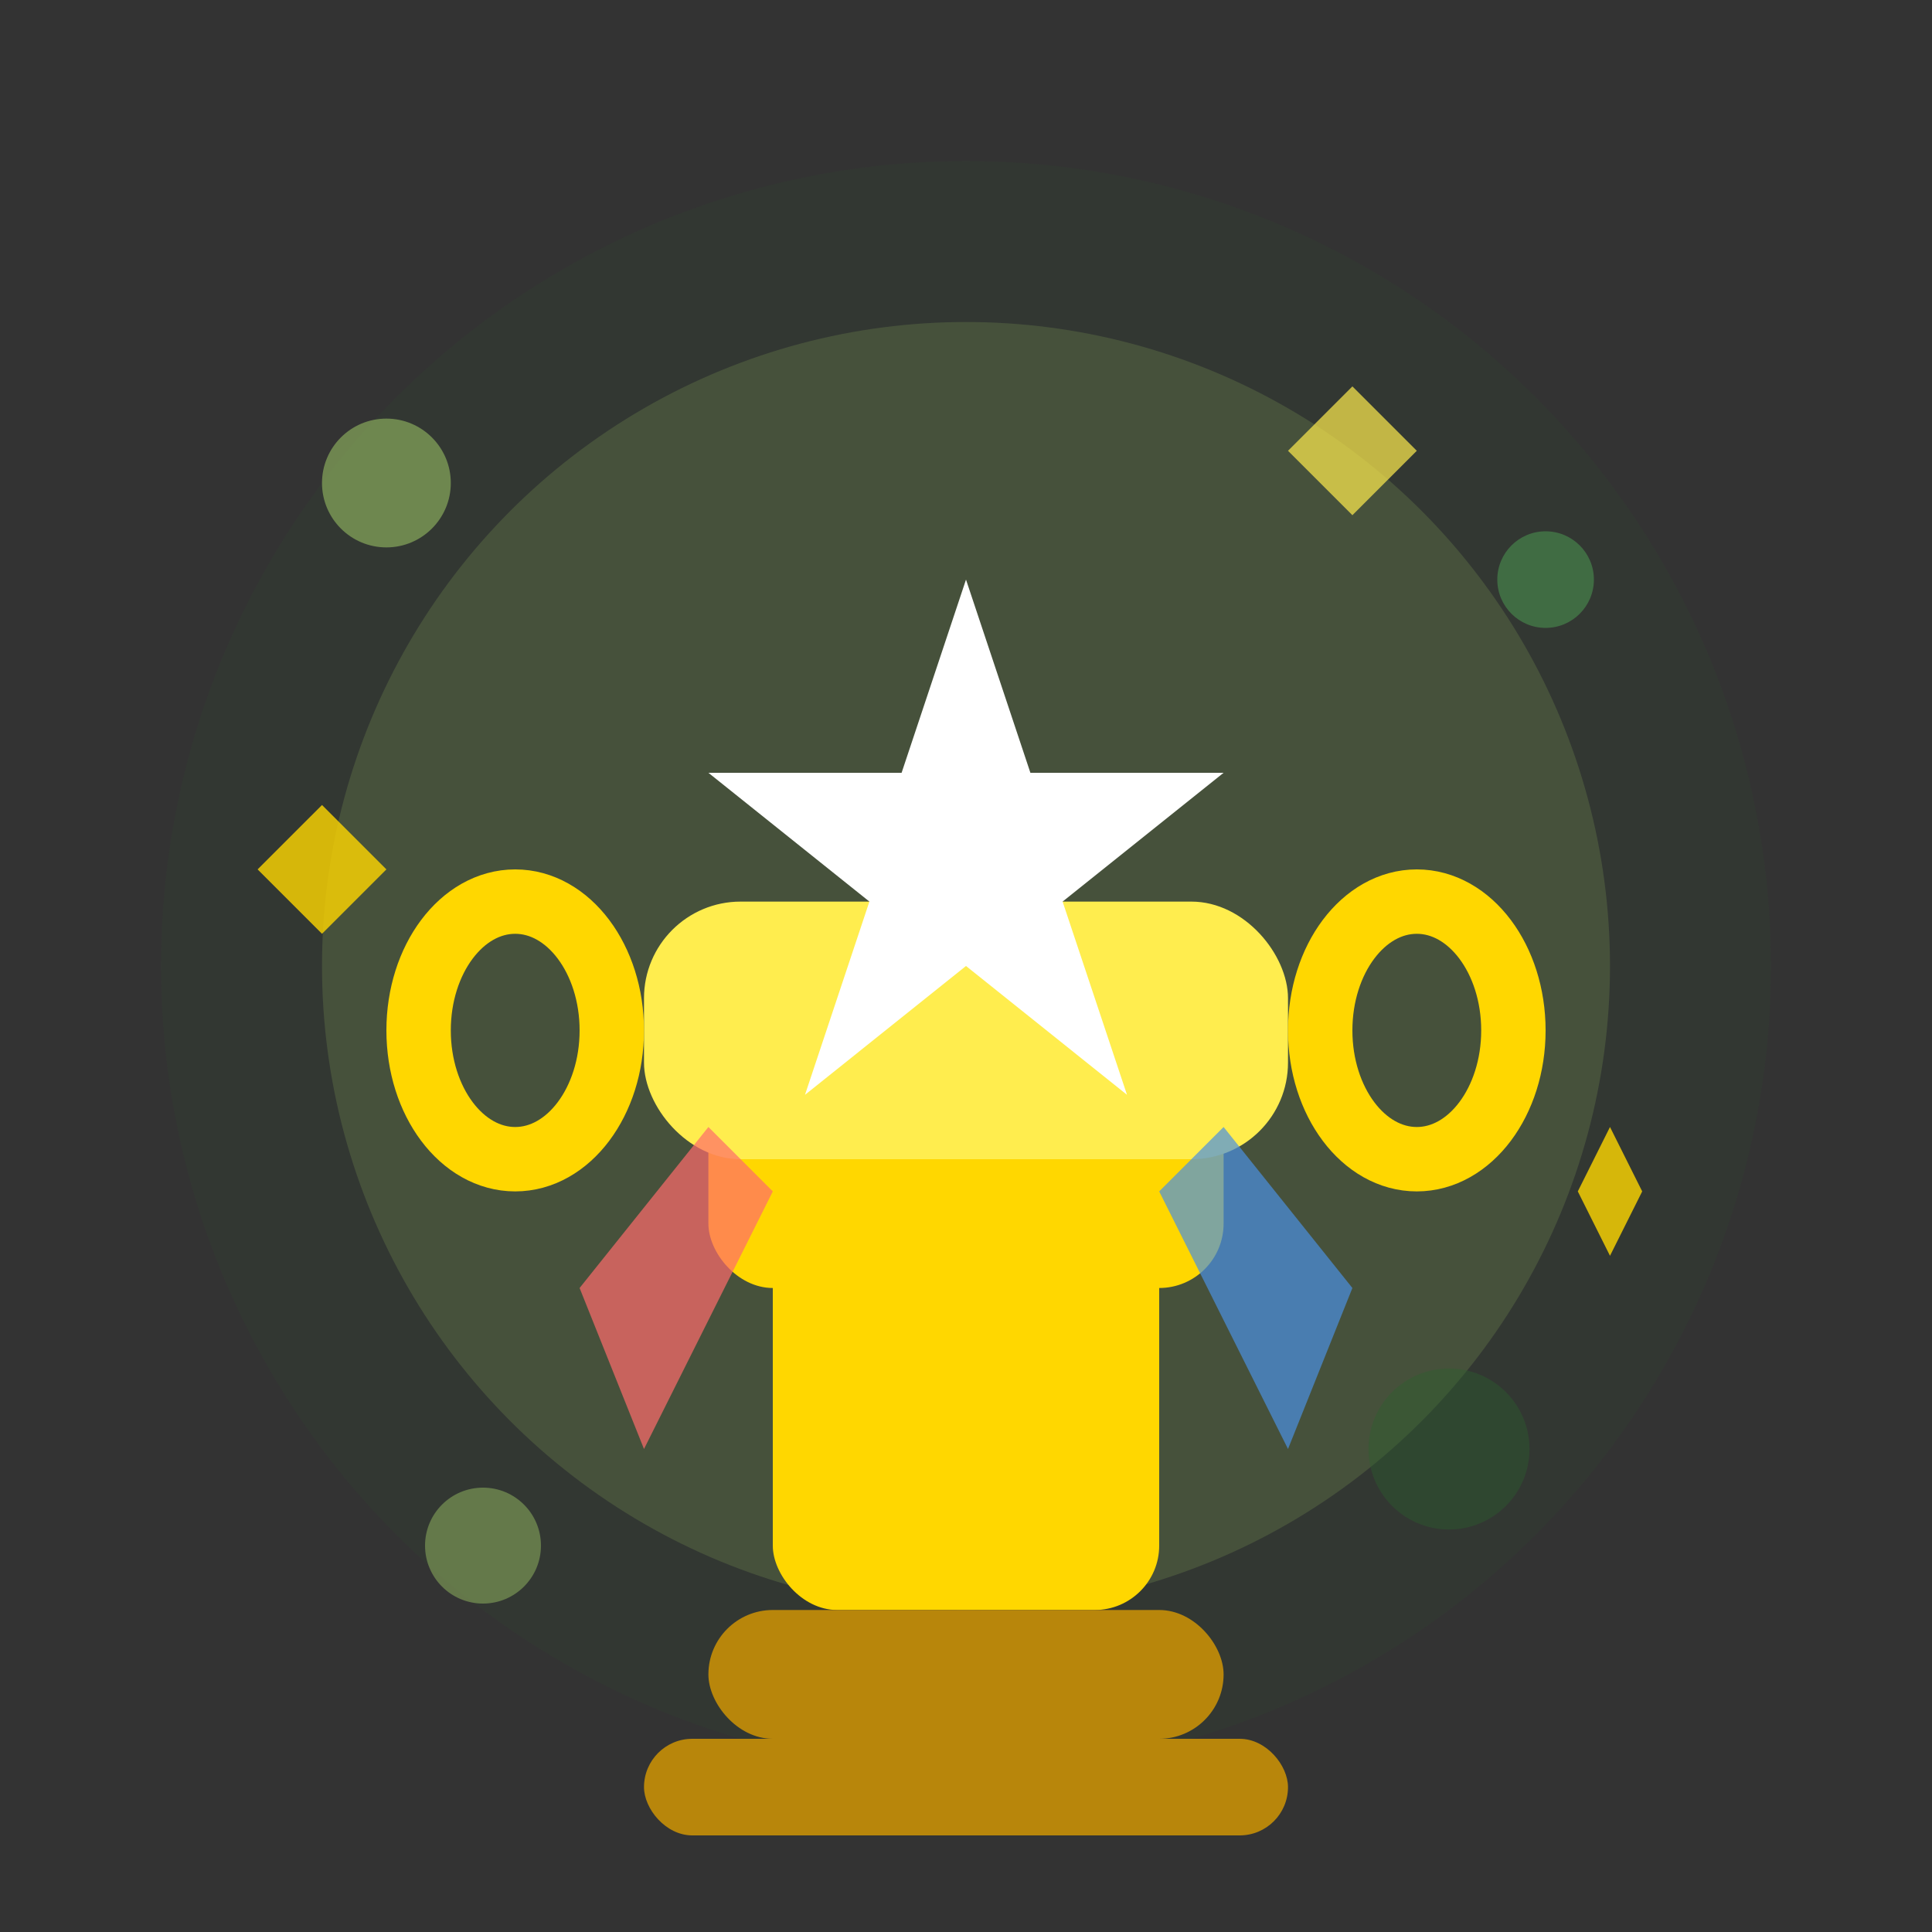 <svg width="60" height="60" viewBox="0 0 60 60" fill="none" xmlns="http://www.w3.org/2000/svg">
  <rect x="0" y="0" width="60" height="60" fill="#333333" stroke="none"/>
  <!-- Background circle -->
  <circle cx="30" cy="30" r="25" fill="#2c5f2d" opacity="0.1"/>
  <circle cx="30" cy="30" r="20" fill="#97bc62" opacity="0.2"/>
  
  <!-- Main trophy/award shape -->
  <rect x="24" y="35" width="12" height="15" rx="2" fill="#ffd700"/>
  <rect x="22" y="32" width="16" height="8" rx="2" fill="#ffd700"/>
  <rect x="20" y="28" width="20" height="8" rx="3" fill="#ffed4e"/>
  
  <!-- Trophy handles -->
  <ellipse cx="16" cy="32" rx="3" ry="4" fill="none" stroke="#ffd700" stroke-width="2"/>
  <ellipse cx="44" cy="32" rx="3" ry="4" fill="none" stroke="#ffd700" stroke-width="2"/>
  
  <!-- Trophy base -->
  <rect x="22" y="50" width="16" height="4" rx="2" fill="#b8860b"/>
  <rect x="20" y="54" width="20" height="3" rx="1.5" fill="#b8860b"/>
  
  <!-- Success symbol (star) -->
  <path d="M30 18 L32 24 L38 24 L33 28 L35 34 L30 30 L25 34 L27 28 L22 24 L28 24 Z" fill="#fff"/>
  
  <!-- Decorative elements -->
  <circle cx="12" cy="15" r="2" fill="#97bc62" opacity="0.6"/>
  <circle cx="48" cy="18" r="1.5" fill="#4a8f4f" opacity="0.6"/>
  <circle cx="45" cy="45" r="2.5" fill="#2c5f2d" opacity="0.4"/>
  <circle cx="15" cy="48" r="1.8" fill="#97bc62" opacity="0.5"/>
  
  <!-- Sparkle/shine effects -->
  <path d="M10 25 L12 27 L10 29 L8 27 Z" fill="#ffd700" opacity="0.8"/>
  <path d="M50 35 L51 37 L50 39 L49 37 Z" fill="#ffd700" opacity="0.8"/>
  <path d="M42 12 L44 14 L42 16 L40 14 Z" fill="#ffed4e" opacity="0.7"/>
  
  <!-- Achievement ribbons -->
  <path d="M18 40 L22 35 L24 37 L20 45 Z" fill="#ff6b6b" opacity="0.7"/>
  <path d="M42 40 L38 35 L36 37 L40 45 Z" fill="#4a90e2" opacity="0.7"/>
</svg>
